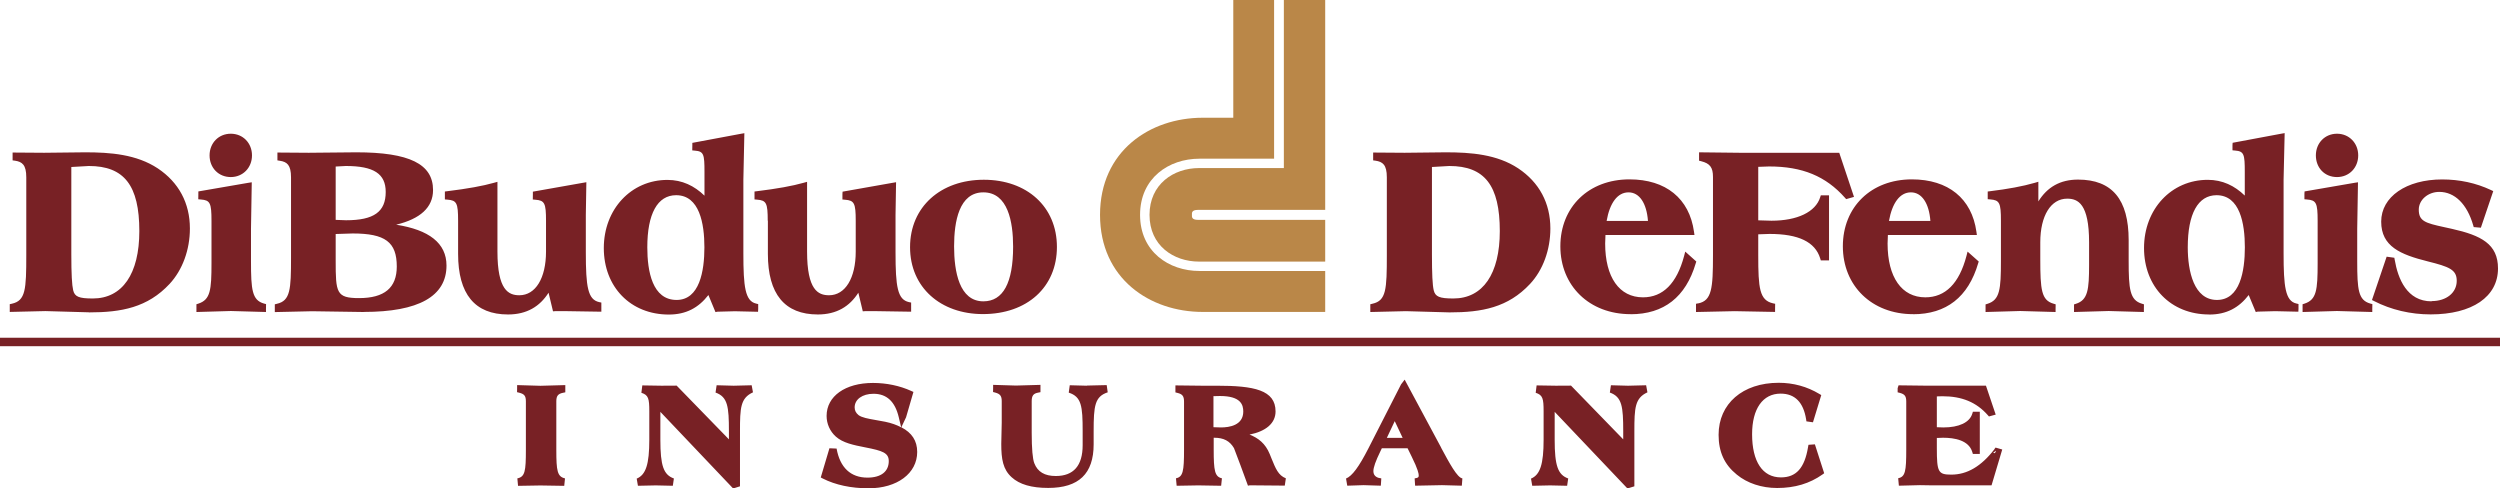 <?xml version="1.0" encoding="UTF-8"?> <svg xmlns="http://www.w3.org/2000/svg" id="Layer_1" data-name="Layer 1" viewBox="0 0 325.31 63.56"><defs><style> .cls-1 { fill: #ba8748; } .cls-1, .cls-2 { stroke-width: 0px; } .cls-2 { fill: #782125; } </style></defs><path class="cls-2" d="M188.62,40.65c4.21,0,7.61-.63,10.48-3.71,1.68-1.8,2.64-4.43,2.64-7.21,0-3.3-1.45-6-4.18-7.82-2.76-1.83-6.17-2.09-9.43-2.09l-5.35.06-4.1-.03v1.02s.31.04.31.04c.93.14,1.47.53,1.47,2.16v10.12c0,4.49-.08,5.93-1.86,6.33l-.29.07v1.01l4.63-.11,5.68.16M186.32,21.73c.5-.03,2.27-.13,2.27-.13,4.6,0,6.57,2.53,6.57,8.47,0,5.57-2.2,8.77-6.04,8.77-1.8,0-2.36-.23-2.56-1.07-.16-.68-.23-2.12-.23-4.67v-11.38ZM304.1,23.04c1.58,0,2.76-1.21,2.76-2.82s-1.19-2.82-2.76-2.82-2.75,1.21-2.75,2.82,1.13,2.82,2.75,2.82ZM316.4,39.21c-3.2,0-4.37-2.94-4.79-5.4l-.05-.27-1-.14-1.91,5.64.28.14c2.2,1.13,4.74,1.73,7.35,1.73,5.41,0,8.77-2.29,8.77-5.98,0-3.18-2.2-4.3-5.99-5.15,0,0-1.04-.23-1.04-.23-2.44-.53-3.28-.78-3.28-2.27,0-1.27,1.2-2.31,2.67-2.31,2.01,0,3.61,1.58,4.41,4.34l.07.24.93.08,1.61-4.76-.29-.14c-1.96-.92-4.1-1.38-6.35-1.38-4.68,0-7.94,2.26-7.94,5.49s2.5,4.28,6.05,5.17c2.79.7,3.78,1.07,3.78,2.53,0,1.55-1.34,2.64-3.26,2.64ZM127.9,40.87c5.76,0,9.63-3.51,9.63-8.74s-3.91-8.74-9.51-8.74-9.6,3.52-9.6,8.77,3.99,8.71,9.48,8.71ZM127.96,25.03c3.2,0,3.87,3.84,3.87,7.06,0,4.72-1.3,7.12-3.87,7.12-3.14,0-3.81-3.89-3.81-7.15s.66-7.03,3.81-7.03ZM308.69,40.6v-.38s.01-.65.01-.65l-.27-.07c-1.56-.44-1.7-1.78-1.7-5.51v-4.23l.1-6.04-.46.07-6.49,1.12-.02.31v.71l.34.03c1.2.09,1.38.45,1.38,2.77v5.52c0,3.49-.14,4.75-1.71,5.26l-.25.08v1.01l4.47-.13,4.59.13ZM235.32,57.9l-.05.28c-.45,2.72-1.54,3.94-3.53,3.94-2.39,0-3.75-2.05-3.75-5.62,0-3.31,1.39-5.28,3.71-5.28,1.86,0,2.97,1.13,3.32,3.35l.04.26.85.12,1.08-3.54-.25-.15c-1.6-.96-3.38-1.45-5.29-1.45-4.68,0-7.82,2.72-7.82,6.77,0,2.22.75,3.87,2.37,5.18,1.36,1.12,3.23,1.74,5.25,1.74,2.3,0,4.23-.58,5.9-1.76l.22-.16-1.21-3.76-.84.06ZM287.47,40.93c2.26,0,3.87-.89,5.14-2.54.27.65.92,2.21.92,2.21l.25-.05,2.27-.06,3.02.07.02-.37v-.63l-.29-.07c-1.42-.33-1.65-2.19-1.65-6.52v-9.6l.14-6.05-.46.08-6.31,1.18-.02.31v.67l.34.03c1.17.09,1.26.5,1.26,2.77v3.09c-1.32-1.28-2.9-2.05-4.82-2.05-4.73,0-8.29,3.81-8.29,8.87s3.49,8.65,8.47,8.65ZM288.42,25.4c3.05,0,3.69,3.69,3.69,6.78s-.63,6.85-3.63,6.85-3.8-3.72-3.8-6.85c0-4.37,1.33-6.78,3.75-6.78ZM248.93,40.89c4.33,0,7.19-2.23,8.48-6.64l.07-.22-1.45-1.29-.15.58c-.94,3.56-2.74,5.37-5.35,5.37-3.07,0-4.91-2.61-4.91-7,0,0,.04-1.06.04-1.11h11.58l-.06-.42c-.6-4.33-3.67-6.82-8.4-6.82-5.29,0-8.98,3.58-8.98,8.71s3.76,8.83,9.14,8.83ZM248.66,25.03c1.42,0,2.36,1.43,2.53,3.72h-5.39c.42-2.35,1.43-3.72,2.85-3.72ZM267.48,40.6v-.38s.01-.62.01-.62l-.27-.08c-1.59-.45-1.73-1.8-1.73-5.84v-2.15c0-3.45,1.37-5.68,3.5-5.68,1.41,0,2.85.67,2.85,5.68v2.92c0,3.23-.15,4.59-1.71,5.08l-.25.08v.99l4.51-.13,4.58.13v-.38s.01-.62.01-.62l-.26-.08c-1.58-.46-1.73-1.89-1.73-5.57v-2.7c0-5.3-2.15-7.88-6.59-7.88-2.32,0-4,.97-5.16,2.84v-2.56l-.47.14c-1.55.45-3.5.81-5.8,1.09l-.32.04v1l.34.03c1.2.09,1.38.45,1.38,2.77v5.24c0,3.71-.14,5.06-1.74,5.57l-.26.08v.99l4.51-.13,4.59.13ZM220.98,39.47l-.29.06v1.07l5.03-.11,5.26.1v-.37s.01-.69.01-.69l-.28-.06c-1.76-.4-1.92-1.95-1.92-6.27v-2.71c.46-.02,1.47-.05,1.47-.05,3.78,0,5.93,1.04,6.59,3.18l.08.26h1.07v-8.46h-1.07l-.08.25c-.6,1.91-2.97,3.05-6.34,3.05,0,0-1.24-.04-1.72-.05v-6.96c.44-.02,1.41-.05,1.41-.05,4.33,0,7.38,1.26,9.88,4.08l.15.17,1.02-.29-1.92-5.74h-12.94l-5.3-.06v1.09l.28.07c1.14.29,1.53.81,1.53,2.04v10.19c0,4.35-.16,5.91-1.92,6.27ZM212.18,40.89c4.33,0,7.18-2.23,8.48-6.64l.07-.22-1.44-1.29-.15.58c-.95,3.56-2.75,5.37-5.35,5.37-3.08,0-4.92-2.61-4.92-7,0,0,.04-.93.04-1.11h11.58l-.06-.42c-.6-4.33-3.66-6.82-8.4-6.82-5.29,0-8.99,3.58-8.99,8.71s3.76,8.83,9.14,8.83ZM211.91,25.03c1.43,0,2.36,1.43,2.53,3.72h-5.38c.41-2.35,1.42-3.72,2.85-3.72ZM259.53,58.45c-1.72,2.23-3.55,3.31-5.62,3.31-1.7,0-1.88-.32-1.88-3.43v-1.34c.33-.01.81-.03.81-.03,1.48,0,3.34.32,3.8,1.85l.08.26h.9v-5.49h-.9l-.08.26c-.35,1.13-1.72,1.78-3.77,1.78,0,0-.5-.02-.84-.03v-4.01c.31-.01.73-.02.73-.02,2.54,0,4.42.78,5.9,2.46l.15.17.88-.24-1.27-3.77h-8.08l-3.29-.04-.12.37v.54l.28.07c.64.17.84.43.84,1.12v6.27c0,2.8-.12,3.53-1.05,3.72l.09.97,2.73-.07,1.27.02h8.06l1.39-4.66-.87-.25-.15.2ZM259.68,58.82c-.04.06-.09.1-.14.15-.09-.02-.18-.05-.18-.05l.36-.28s-.03.09-.05.18ZM67.29,50.1v.38s-.01.55-.01.55l.28.07c.67.17.87.42.87,1.12v6.31c0,2.78-.11,3.51-1.11,3.72l.09.97,2.91-.05,3.1.05.1-.97c-1-.23-1.13-.96-1.13-3.72v-6.31c0-.7.22-.98.88-1.11l.29-.06v-.94l-3.24.09-3.04-.09ZM141.45,50.19l-2.25-.06-.13.96c1.66.54,1.81,1.74,1.81,5.03v1.81c0,2.66-1.18,4.01-3.5,4.01-1.44,0-2.36-.54-2.79-1.66h0c-.22-.55-.34-1.89-.34-3.98v-4.1c0-.71.22-1,.84-1.11l.3-.06v-.95l-3.18.09-2.98-.09v.38s-.01.55-.01.55l.27.07c.65.17.86.44.86,1.12v2.78l-.06,2.79c0,1.97.22,3.31,1.35,4.33,1.03.94,2.59,1.39,4.76,1.39,3.98,0,5.91-1.85,5.91-5.67v-1.72c0-3.29.15-4.5,1.83-5.05l-.13-.94-2.55.06ZM34.61,40.6v-.38s.01-.65.01-.65l-.27-.07c-1.55-.44-1.69-1.78-1.69-5.51v-4.23l.1-6.04-.46.07-6.49,1.12v.31s-.01.71-.01.71l.34.03c1.2.09,1.38.45,1.38,2.77v5.52c0,3.49-.14,4.75-1.71,5.26l-.25.08v1.01l4.48-.13,4.58.13ZM99.92,28.72v4.32c0,5.23,2.19,7.88,6.5,7.88,2.45,0,4.14-1.05,5.27-2.83.19.79.58,2.42.58,2.42l.28-.02h1.6l4.41.07v-1.19l-.29-.06c-1.48-.33-1.74-1.98-1.74-6.48v-4.88l.07-4.24-.46.08-6.5,1.15-.02.31v.71l.34.03c1.2.09,1.39.45,1.39,2.73v4.02c0,3.45-1.36,5.68-3.47,5.68-1.42,0-2.86-.67-2.86-5.68v-9.08l-.47.13c-1.4.4-3.43.77-6.05,1.09l-.32.04v1.03l.34.03c1.2.09,1.38.45,1.38,2.73ZM11.58,40.65c4.22,0,7.62-.63,10.49-3.71,1.68-1.81,2.64-4.44,2.64-7.21,0-3.3-1.45-6-4.18-7.82-2.77-1.83-6.17-2.09-9.44-2.09l-5.34.06-4.11-.03v1.02s.31.04.31.04c.93.14,1.47.53,1.47,2.16v10.12c0,4.49-.09,5.93-1.87,6.33l-.28.06v1.01l4.63-.11,5.68.16ZM9.28,21.73c.5-.03,2.28-.13,2.28-.13,4.6,0,6.57,2.53,6.57,8.47,0,5.57-2.21,8.77-6.05,8.77-1.81,0-2.36-.23-2.56-1.07-.16-.68-.24-2.12-.24-4.67v-11.37ZM117.28,55.61s.62-1.31.62-1.31l.96-3.3-.29-.13c-1.49-.68-3.22-1.04-4.98-1.04-3.61,0-6.03,1.73-6.03,4.29,0,1.03.44,2.01,1.2,2.69.93.83,2.29,1.1,3.86,1.41,2.2.43,3.03.7,3.03,1.78,0,1.36-1.01,2.15-2.77,2.15-2.19,0-3.58-1.31-4.02-3.78l-.93-.04-1.13,3.8.27.14c1.63.83,3.69,1.27,5.94,1.27,3.73,0,6.34-1.94,6.34-4.73,0-1.46-.7-2.5-2.05-3.2ZM115.18,54.88l-1.21-.22c-1.02-.18-1.83-.32-2.26-.65-.34-.28-.5-.6-.5-1,0-1.04,1.01-1.77,2.45-1.77,1.72,0,2.8,1,3.29,3.05,0,0,.3,1.24.31,1.31-.58-.3-1.25-.55-2.08-.72ZM95.44,50.19l-2.19-.06-.14.95c1.59.57,1.74,1.83,1.74,5.04v1.05c-1.04-1.07-6.8-6.99-6.8-6.99h-.16s-1.81.01-1.81.01l-2.5-.04-.12.96c.91.29,1.03.74,1.03,2.39v3.72c0,3.18-.44,4.56-1.64,5.06l.16.93,2.32-.05,2.22.05.14-.95c-1.35-.48-1.76-1.66-1.76-5.04v-3.63c1.1,1.16,9.47,9.97,9.47,9.97l.89-.28v-7.16c0-3.05.06-4.32,1.69-5.07l-.17-.92-2.37.06ZM165.45,59.65l-.23-.57c-.57-1.38-1.48-2.08-2.63-2.53,2.12-.42,3.39-1.47,3.39-3.01,0-2.8-2.81-3.35-7.65-3.35h-1.98l-3.4-.04v.37s0,.54,0,.54l.28.07c.64.16.84.43.84,1.12v6.27c0,2.8-.13,3.53-1.05,3.72l.09.97,2.81-.05,2.98.05.1-.97c-.93-.21-1.07-.98-1.07-3.72v-1.56s.05,0,.05,0c1.25,0,2.03.41,2.59,1.35,0,0,.84,2.22.84,2.22l.98,2.67.23-.05,4.56.04.14-.95c-.99-.39-1.33-1.27-1.87-2.59ZM158.88,55.62s-.88-.02-.98-.03v-4.04c.35,0,.85-.02.85-.02,2.72,0,3.03,1.15,3.03,2.02,0,1.8-1.82,2.07-2.9,2.07ZM87.03,40.93c2.26,0,3.87-.89,5.15-2.54.27.65.92,2.22.92,2.22l.25-.05,2.27-.06,3.02.07.02-.37v-.63l-.28-.07c-1.42-.33-1.65-2.19-1.65-6.52v-9.6l.13-6.05-.46.08-6.31,1.18v.31s-.01.67-.01.67l.33.03c1.17.09,1.26.47,1.26,2.77v3.09c-1.32-1.28-2.9-2.05-4.82-2.05-4.72,0-8.28,3.81-8.28,8.87s3.48,8.65,8.46,8.65ZM87.98,25.4c3.04,0,3.68,3.69,3.68,6.78s-.63,6.85-3.62,6.85c-3.15,0-3.81-3.72-3.81-6.85,0-4.37,1.33-6.78,3.75-6.78ZM211.81,50.19l-2.19-.06-.14.95c1.59.57,1.74,1.83,1.74,5.04v1.05c-1.04-1.07-6.79-6.99-6.79-6.99h-.17s-1.81.01-1.81.01l-2.5-.04-.12.96c.91.29,1.03.74,1.03,2.39v3.72c0,3.18-.45,4.56-1.64,5.06l.16.93,2.33-.05,2.21.05.14-.95c-1.34-.48-1.76-1.66-1.76-5.04v-3.63c1.1,1.16,9.47,9.97,9.47,9.97l.9-.28v-7.16c0-3.05.07-4.32,1.7-5.07l-.17-.92-2.37.06ZM59.61,28.72v4.32c0,5.23,2.18,7.88,6.5,7.88,2.45,0,4.14-1.05,5.27-2.83.19.79.58,2.42.58,2.42l.28-.02h1.6l4.41.07v-1.19l-.29-.06c-1.47-.33-1.73-1.98-1.73-6.48v-4.88l.07-4.24-.46.08-6.5,1.15v.31s-.01.71-.01.71l.34.03c1.2.09,1.38.45,1.38,2.73v4.02c0,3.45-1.36,5.68-3.47,5.68-1.41,0-2.85-.67-2.85-5.68v-9.08l-.47.13c-1.4.4-3.43.77-6.05,1.09l-.32.04v1.03l.34.03c1.2.09,1.38.45,1.38,2.73ZM187.53,58.25l-4.75-8.85-.47.62-4.25,8.33c-1.24,2.42-2.11,3.59-2.91,3.92l.16.93,2.13-.07,2.24.07.06-.95c-.47-.05-1.03-.25-1.03-.94,0-.48.29-1.31.89-2.54,0,0,.11-.25.21-.44h3.35c.14.29.54,1.1.54,1.1.82,1.65.91,2.23.91,2.41,0,.21,0,.34-.53.41l.06.95,3.5-.07,2.58.07.07-.95c-.67-.09-1.69-1.99-2.77-4ZM180.46,56.98c.27-.57.69-1.46,1.03-2.18.34.71.76,1.61,1.03,2.18h-2.06ZM47.33,40.59c7.14,0,10.77-2.03,10.77-6.04,0-2.92-2.29-4.65-6.55-5.31,3.13-.76,4.8-2.24,4.8-4.51,0-3.39-3.08-4.91-10-4.91l-6.17.06-4.08-.03v1.02s.31.05.31.05c.93.14,1.46.53,1.46,2.16v10.46c0,4.14-.09,5.59-1.83,5.99l-.28.07v1.01l4.85-.11,6.72.1ZM43.68,21.67c.43-.02,1.32-.07,1.32-.07,3.64,0,5.19,1.01,5.19,3.38,0,2.58-1.54,3.68-5.16,3.68,0,0-1.16-.04-1.35-.05v-6.94ZM43.68,30.45c.52-.02,2.21-.07,2.21-.07,4.24,0,5.74,1.12,5.74,4.3,0,2.77-1.61,4.11-4.91,4.11-2.96,0-3.04-.69-3.04-4.88v-3.46ZM30.03,23.04c1.57,0,2.76-1.21,2.76-2.82s-1.18-2.82-2.76-2.82-2.76,1.21-2.76,2.82,1.16,2.82,2.76,2.82ZM325.31,43.95H0v1.1h325.31v-1.1Z"></path><path class="cls-1" d="M156.5,40.59h15.94v-5.33h-16.37c-3.96,0-7.72-2.5-7.72-7.3s3.75-7.31,7.72-7.31h9.72V0h-5.31v15.32h-3.98c-6.86,0-13.36,4.33-13.36,12.64s6.5,12.63,13.36,12.63Z"></path><path class="cls-1" d="M149.58,27.96c0,4,3.13,6.08,6.44,6.08h16.42v-5.43h-16.55c-.88,0-.79-.44-.79-.65s-.09-.65.79-.65h16.55V0h-5.38v21.87h-11.04c-3.3,0-6.44,2.09-6.44,6.09Z"></path></svg> 